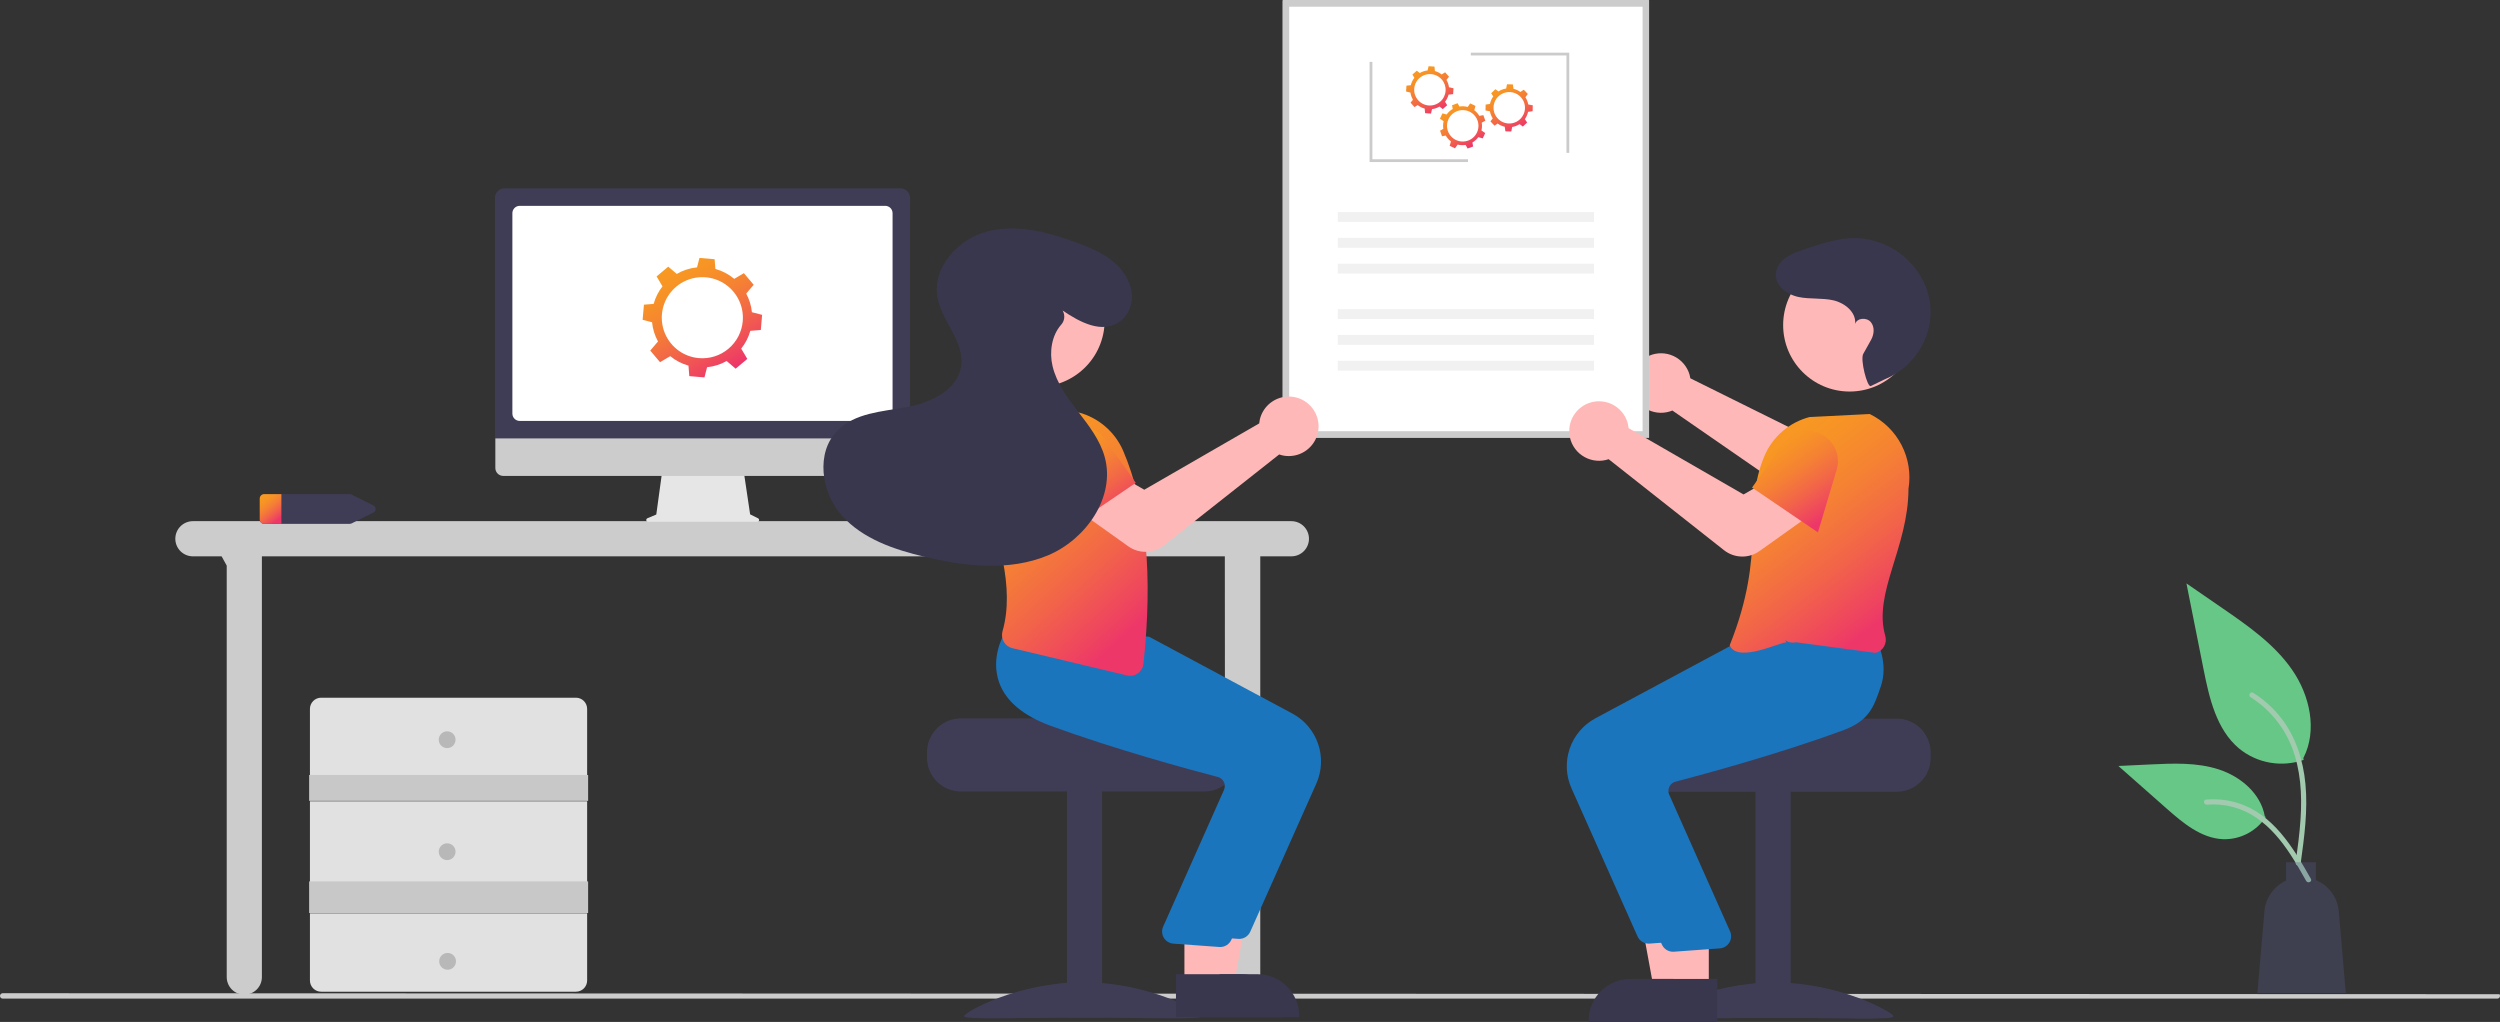 <svg width="707" height="289" viewBox="0 0 707 289" fill="none" xmlns="http://www.w3.org/2000/svg">
<rect x="0" y="0" width="707" height="289" fill="#333333" stroke="none"/>
<g clip-path="url(#clip0)">
<path d="M466.394 100.594C467.483 100.124 468.659 99.889 469.845 99.906C471.03 99.922 472.2 100.188 473.275 100.688C474.351 101.187 475.309 101.909 476.086 102.804C476.864 103.7 477.444 104.749 477.787 105.884C477.894 106.244 477.976 106.611 478.032 106.983L511.651 123.654L519.432 118.498L529.112 129.642L517.233 139.291C515.804 140.442 514.042 141.102 512.209 141.173C510.376 141.243 508.568 140.721 507.055 139.683L472.945 116.095C472.692 116.203 472.432 116.297 472.169 116.378C471.033 116.722 469.838 116.821 468.662 116.671C467.485 116.52 466.354 116.122 465.342 115.504C464.33 114.885 463.46 114.06 462.789 113.082C462.118 112.104 461.661 110.995 461.449 109.828C461.386 109.489 461.344 109.147 461.324 108.803C461.23 107.081 461.665 105.371 462.571 103.903C463.477 102.435 464.811 101.281 466.394 100.594Z" fill="#FFB8B8"/>
<path d="M49.579 152.358C49.579 153.678 50.103 154.943 51.036 155.875C51.968 156.808 53.233 157.332 54.552 157.332H62.67L64.117 159.954V276.313C64.117 277.632 64.641 278.897 65.573 279.83C66.506 280.763 67.771 281.287 69.09 281.287C70.409 281.287 71.674 280.763 72.607 279.83C73.54 278.897 74.064 277.632 74.064 276.313V157.332H346.382L346.458 276.313C346.458 277.632 346.982 278.897 347.914 279.83C348.847 280.763 350.112 281.287 351.431 281.287C352.75 281.287 354.015 280.763 354.948 279.83C355.881 278.897 356.405 277.632 356.405 276.313V157.332H365.204C366.523 157.332 367.788 156.808 368.721 155.875C369.653 154.943 370.177 153.678 370.177 152.358C370.177 151.039 369.653 149.774 368.721 148.842C367.788 147.909 366.523 147.385 365.204 147.385H54.552C53.899 147.385 53.252 147.514 52.649 147.764C52.046 148.014 51.497 148.38 51.036 148.842C50.574 149.304 50.207 149.852 49.957 150.455C49.708 151.059 49.579 151.705 49.579 152.358Z" fill="#CCCCCC"/>
<path d="M73.455 140.907V146.982C73.478 147.313 73.631 147.622 73.88 147.841C74.129 148.06 74.455 148.172 74.786 148.153H98.827C99.055 148.153 99.281 148.101 99.485 148L105.553 144.962C105.753 144.878 105.923 144.736 106.043 144.555C106.162 144.374 106.226 144.162 106.226 143.945C106.226 143.728 106.162 143.516 106.043 143.335C105.923 143.154 105.753 143.012 105.553 142.927L99.485 139.89C99.281 139.789 99.055 139.736 98.827 139.736H74.786C74.455 139.717 74.129 139.829 73.88 140.049C73.631 140.268 73.478 140.576 73.455 140.907Z" fill="#3F3D56"/>
<path d="M74.786 139.736H79.576V148.153H74.786C74.455 148.172 74.129 148.06 73.88 147.841C73.631 147.622 73.478 147.313 73.455 146.982V140.907C73.478 140.576 73.631 140.268 73.88 140.049C74.129 139.829 74.455 139.717 74.786 139.736Z" fill="url(#paint0_linear)"/>
<path d="M651.484 214.889C648.416 215.967 645.122 216.237 641.92 215.673C638.718 215.109 635.715 213.73 633.2 211.668C626.796 206.293 624.789 197.438 623.155 189.239C621.544 181.155 619.934 173.071 618.323 164.987L628.439 171.953C635.714 176.962 643.153 182.132 648.191 189.388C653.228 196.643 655.427 206.548 651.379 214.399" fill="#67C787"/>
<path d="M650.62 244.251C651.644 236.792 652.696 229.238 651.978 221.7C651.34 215.005 649.298 208.467 645.14 203.105C642.932 200.265 640.247 197.831 637.203 195.914C636.41 195.413 635.679 196.67 636.469 197.169C641.735 200.497 645.809 205.412 648.102 211.204C650.634 217.646 651.041 224.667 650.604 231.51C650.34 235.648 649.781 239.758 649.217 243.864C649.173 244.05 649.201 244.245 649.295 244.411C649.389 244.577 649.543 244.701 649.725 244.758C649.911 244.808 650.109 244.783 650.277 244.688C650.444 244.593 650.567 244.436 650.62 244.251Z" fill="#A2CAAF"/>
<path d="M640.757 231.053C639.441 233.053 637.633 234.68 635.506 235.778C633.379 236.876 631.005 237.407 628.613 237.321C622.465 237.029 617.34 232.739 612.727 228.665L599.081 216.617L608.112 216.185C614.607 215.874 621.269 215.584 627.455 217.587C633.641 219.59 639.346 224.41 640.478 230.813" fill="#67C787"/>
<path d="M653.514 248.538C648.585 239.818 642.869 230.126 632.655 227.029C629.815 226.17 626.837 225.863 623.881 226.123C622.95 226.203 623.182 227.639 624.112 227.559C629.066 227.147 634.011 228.456 638.113 231.263C642.061 233.95 645.135 237.686 647.737 241.648C649.33 244.074 650.758 246.604 652.185 249.13C652.642 249.937 653.975 249.355 653.514 248.538L653.514 248.538Z" fill="#A2CAAF"/>
<path d="M661.409 257.717C661.243 255.793 660.552 253.951 659.412 252.393C658.272 250.834 656.726 249.618 654.942 248.877V243.836H646.487V249.036C644.791 249.813 643.331 251.026 642.257 252.551C641.183 254.076 640.532 255.858 640.372 257.717L638.383 280.829H663.397L661.409 257.717Z" fill="#575A89" fill-opacity="0.32"/>
<path d="M0 281.645C0 281.442 0.081 281.247 0.224 281.104C0.368 280.96 0.562 280.879 0.765 280.879L706.513 281.158C706.936 281.158 707 281.222 707 281.645C707 281.847 706.919 282.042 706.776 282.186C706.632 282.329 706.438 282.41 706.235 282.41H0.765C0.562 282.41 0.368 282.329 0.224 282.186C0.081 282.042 0 281.847 0 281.645Z" fill="#CCCCCC"/>
<path d="M183.087 146.563L185.599 145.505L187.322 132.914H210.267L212.135 145.454L214.382 146.577C214.489 146.631 214.576 146.719 214.627 146.828C214.677 146.937 214.69 147.06 214.663 147.177C214.635 147.294 214.569 147.398 214.474 147.473C214.38 147.548 214.263 147.588 214.143 147.588H183.294C183.171 147.588 183.051 147.545 182.956 147.467C182.861 147.389 182.795 147.281 182.771 147.16C182.747 147.039 182.765 146.914 182.822 146.805C182.88 146.696 182.974 146.611 183.087 146.563Z" fill="#E6E6E6"/>
<path d="M140.083 132.356V116.462H257.253V132.356C257.253 132.948 257.019 133.515 256.601 133.933C256.183 134.352 255.616 134.588 255.025 134.589H142.311C141.72 134.588 141.153 134.352 140.736 133.933C140.318 133.515 140.083 132.948 140.083 132.356Z" fill="#CCCCCC"/>
<path d="M139.966 55.966C139.967 55.253 140.251 54.568 140.755 54.064C141.26 53.559 141.944 53.275 142.658 53.274H254.664C255.378 53.275 256.062 53.559 256.567 54.064C257.072 54.568 257.356 55.253 257.356 55.966V123.974H139.966V55.966Z" fill="#3F3D56"/>
<path d="M144.901 116.963V60.286C144.901 59.736 145.12 59.208 145.509 58.819C145.898 58.43 146.426 58.211 146.976 58.211H250.344C250.894 58.211 251.422 58.43 251.811 58.819C252.2 59.208 252.419 59.736 252.419 60.286V116.963C252.419 117.513 252.2 118.041 251.811 118.43C251.422 118.819 250.894 119.038 250.344 119.038H146.976C146.426 119.038 145.898 118.819 145.509 118.43C145.12 118.041 144.901 117.513 144.901 116.963Z" fill="white"/>
<path d="M362.758 0.069H466.352V123.763H362.758V0.069Z" fill="white"/>
<path d="M362.758 0.069H466.352V123.763H362.758V0.069ZM464.525 1.896H364.585V121.935H464.525V1.896Z" fill="#CCCCCC"/>
<path d="M450.788 59.968H378.322V62.769H450.788V59.968Z" fill="#F1F1F1"/>
<path d="M442.996 43.228H443.786V14.896H415.947V15.687H442.996V43.228Z" fill="#CBCBCB"/>
<path d="M387.319 45.827H415.158V45.037H388.109V17.496H387.319V45.827Z" fill="#CBCBCB"/>
<path d="M450.788 67.269H378.322V70.07H450.788V67.269Z" fill="#F1F1F1"/>
<path d="M450.788 74.571H378.322V77.372H450.788V74.571Z" fill="#F1F1F1"/>
<path d="M450.788 87.421H378.322V90.222H450.788V87.421Z" fill="#F1F1F1"/>
<path d="M450.788 94.723H378.322V97.523H450.788V94.723Z" fill="#F1F1F1"/>
<path d="M450.788 102.025H378.322V104.825H450.788V102.025Z" fill="#F1F1F1"/>
<path d="M409.054 22.591L409.785 21.697L408.684 20.444L407.703 21.053C407.136 20.609 406.486 20.282 405.792 20.089L405.665 18.832L404.001 18.725L403.721 19.92C402.938 20.005 402.181 20.257 401.504 20.66L400.678 19.985L399.425 21.086L399.988 21.993C399.5 22.612 399.153 23.329 398.968 24.095L397.746 24.218L397.639 25.883L398.869 26.171C398.971 26.889 399.214 27.579 399.586 28.203L398.91 29.029L400.011 30.282L400.918 29.719C401.502 30.179 402.173 30.515 402.891 30.707L403.022 32.012L404.687 32.12L404.983 30.854C405.736 30.763 406.463 30.516 407.115 30.129L408.01 30.859L409.263 29.759L408.654 28.778C409.122 28.18 409.46 27.492 409.648 26.756L410.941 26.626L411.049 24.962L409.772 24.663C409.675 23.931 409.431 23.226 409.054 22.591ZM407.31 28.736C406.65 29.317 405.831 29.689 404.959 29.804C404.087 29.92 403.2 29.774 402.411 29.386C401.621 28.997 400.965 28.383 400.525 27.622C400.084 26.86 399.879 25.985 399.936 25.107C399.993 24.229 400.309 23.388 400.844 22.69C401.379 21.991 402.109 21.467 402.942 21.184C403.775 20.9 404.673 20.87 405.523 21.097C406.373 21.324 407.136 21.798 407.717 22.459C408.495 23.346 408.89 24.505 408.814 25.682C408.738 26.859 408.197 27.958 407.311 28.736H407.31Z" fill="url(#paint1_linear)"/>
<path d="M419.04 34.693L420.048 34.129L419.485 32.559L418.349 32.766C417.984 32.144 417.5 31.601 416.925 31.167L417.269 29.951L415.76 29.24L415.061 30.249C414.301 30.04 413.505 29.997 412.728 30.123L412.207 29.191L410.637 29.755L410.828 30.805C410.147 31.202 409.56 31.742 409.107 32.386L407.925 32.052L407.214 33.561L408.252 34.28C408.083 34.986 408.056 35.718 408.173 36.434L407.241 36.955L407.804 38.524L408.855 38.334C409.229 38.976 409.73 39.535 410.327 39.977L409.97 41.239L411.478 41.95L412.219 40.882C412.953 41.074 413.719 41.111 414.469 40.991L415.032 41.999L416.602 41.435L416.396 40.299C417.05 39.915 417.618 39.399 418.063 38.784L419.313 39.138L420.025 37.63L418.947 36.882C419.125 36.166 419.157 35.421 419.04 34.693ZM415.161 39.767C414.333 40.065 413.436 40.11 412.582 39.897C411.729 39.684 410.957 39.223 410.366 38.572C409.774 37.92 409.389 37.108 409.259 36.238C409.129 35.368 409.26 34.479 409.636 33.683C410.011 32.888 410.614 32.221 411.368 31.768C412.122 31.315 412.993 31.096 413.872 31.138C414.751 31.18 415.597 31.482 416.305 32.005C417.012 32.529 417.548 33.25 417.845 34.078C418.244 35.188 418.185 36.412 417.682 37.479C417.178 38.546 416.272 39.369 415.161 39.767Z" fill="url(#paint2_linear)"/>
<path d="M431.378 27.492L432.072 26.569L430.922 25.361L429.966 26.009C429.382 25.588 428.719 25.287 428.018 25.122L427.841 23.872L426.174 23.83L425.942 25.036C425.163 25.152 424.417 25.434 423.757 25.864L422.904 25.223L421.696 26.372L422.295 27.256C421.832 27.894 421.514 28.625 421.36 29.398L420.144 29.57L420.103 31.237L421.343 31.475C421.474 32.189 421.745 32.869 422.141 33.477L421.499 34.33L422.649 35.538L423.533 34.94C424.134 35.375 424.819 35.684 425.544 35.847L425.727 37.146L427.394 37.187L427.64 35.911C428.389 35.789 429.105 35.514 429.742 35.101L430.665 35.795L431.873 34.645L431.225 33.689C431.669 33.074 431.979 32.372 432.137 31.63L433.424 31.448L433.466 29.78L432.177 29.533C432.051 28.806 431.779 28.112 431.378 27.492ZM429.881 33.702C429.244 34.309 428.441 34.712 427.574 34.863C426.707 35.013 425.815 34.903 425.011 34.546C424.207 34.19 423.527 33.603 423.056 32.859C422.585 32.116 422.346 31.25 422.368 30.37C422.389 29.491 422.671 28.638 423.178 27.918C423.685 27.199 424.393 26.646 425.214 26.33C426.035 26.013 426.931 25.947 427.789 26.14C428.648 26.333 429.43 26.776 430.036 27.413C430.85 28.268 431.29 29.41 431.261 30.59C431.232 31.769 430.736 32.889 429.881 33.702Z" fill="url(#paint3_linear)"/>
<path d="M212.189 93.556L215.158 93.32L215.526 89.035L212.642 88.296C212.456 86.447 211.907 84.653 211.026 83.018L213.14 80.539L210.37 77.248L207.645 78.861C206.09 77.553 204.271 76.595 202.312 76.055L202.094 73.311L197.809 72.942L197.125 75.609C195.103 75.806 193.147 76.439 191.391 77.463L188.981 75.408L185.691 78.177L187.35 80.981C186.195 82.452 185.344 84.139 184.847 85.942L182.102 86.16L181.734 90.445L184.4 91.129C184.586 93.036 185.159 94.885 186.083 96.564L183.888 99.138L186.657 102.428L189.542 100.721C191.056 101.961 192.812 102.873 194.697 103.398L194.933 106.366L199.219 106.734L199.958 103.85C201.906 103.655 203.791 103.056 205.495 102.093L208.046 104.268L211.337 101.499L209.614 98.588C210.803 97.102 211.679 95.39 212.189 93.556ZM197.638 101.276C195.377 101.081 193.225 100.221 191.454 98.804C189.683 97.386 188.371 95.475 187.686 93.313C187.001 91.15 186.972 88.832 187.604 86.653C188.235 84.475 189.499 82.532 191.235 81.071C192.97 79.61 195.1 78.697 197.355 78.447C199.61 78.196 201.889 78.62 203.902 79.665C205.916 80.71 207.575 82.328 208.669 84.315C209.763 86.303 210.244 88.57 210.049 90.83C209.788 93.861 208.334 96.665 206.007 98.624C203.679 100.583 200.669 101.537 197.638 101.276Z" fill="url(#paint4_linear)"/>
<path d="M536.417 203.238H499.682C499.682 204.294 461.822 205.151 461.822 205.151C461.228 205.598 460.686 206.112 460.208 206.681C458.77 208.396 457.984 210.564 457.989 212.802V214.333C457.99 216.869 458.998 219.301 460.791 221.095C462.585 222.888 465.017 223.896 467.553 223.897H536.417C538.953 223.895 541.384 222.887 543.177 221.093C544.971 219.3 545.979 216.869 545.981 214.333V212.802C545.978 210.267 544.969 207.836 543.176 206.043C541.383 204.25 538.952 203.242 536.417 203.238Z" fill="#3F3D56"/>
<path d="M506.405 223.517H496.458V287.79H506.405V223.517Z" fill="#3F3D56"/>
<path d="M468.147 287.44C468.147 288.515 483.22 287.856 501.814 287.856C520.408 287.856 535.481 288.515 535.481 287.44C535.481 286.366 520.408 277.843 501.814 277.843C483.22 277.843 468.147 286.366 468.147 287.44Z" fill="#3F3D56"/>
<path d="M477.126 279.907L467.746 279.907L463.283 255.577L477.128 255.578L477.126 279.907Z" fill="#FFB8B8"/>
<path d="M479.519 289L449.273 288.999V288.617C449.273 287.071 449.577 285.54 450.169 284.111C450.76 282.683 451.627 281.385 452.721 280.292C453.814 279.199 455.112 278.332 456.54 277.74C457.968 277.148 459.499 276.844 461.045 276.844H461.046L479.52 276.844L479.519 289Z" fill="#39374D"/>
<path d="M463.097 264.82L444.396 222.884C442.834 219.349 442.662 215.356 443.912 211.7C445.163 208.044 447.744 204.993 451.143 203.155L491.707 181.403L510.217 179.829L527.291 178.277L527.414 178.485C527.571 178.751 531.242 185.092 528.761 192.045C526.879 197.319 521.982 201.438 514.209 204.289C496.063 210.942 475.102 216.629 466.933 218.764C466.572 218.856 466.234 219.024 465.943 219.256C465.651 219.488 465.412 219.78 465.241 220.111C465.069 220.438 464.967 220.797 464.942 221.166C464.916 221.534 464.966 221.904 465.091 222.252L482.464 261.286C482.646 261.781 482.711 262.311 482.655 262.836C482.6 263.36 482.424 263.864 482.143 264.31C481.861 264.756 481.481 265.131 481.031 265.407C480.582 265.682 480.075 265.851 479.55 265.899L466.568 266.845C466.458 266.855 466.348 266.86 466.239 266.86C465.574 266.86 464.923 266.667 464.366 266.305C463.808 265.943 463.367 265.427 463.097 264.82Z" fill="#1B75BC"/>
<path d="M483.247 279.907L473.867 279.907L469.404 255.577L483.248 255.578L483.247 279.907Z" fill="#FFB8B8"/>
<path d="M485.64 289L455.393 288.999V288.617C455.393 287.071 455.698 285.54 456.289 284.111C456.881 282.683 457.748 281.385 458.841 280.292C459.934 279.199 461.232 278.332 462.661 277.74C464.089 277.148 465.62 276.844 467.166 276.844H467.167L485.641 276.844L485.64 289Z" fill="#39374D"/>
<path d="M469.983 267.115L451.282 225.179C449.72 221.645 449.548 217.652 450.798 213.996C452.048 210.339 454.63 207.289 458.029 205.45L498.592 183.699L517.102 182.125L530.476 180.964L530.474 180.781C530.631 181.047 534.302 187.388 531.821 194.341C529.939 199.615 528.868 203.734 521.094 206.585C502.949 213.238 481.988 218.924 473.818 221.06C473.457 221.152 473.12 221.32 472.828 221.552C472.537 221.784 472.298 222.075 472.127 222.406C471.955 222.734 471.853 223.093 471.827 223.461C471.802 223.83 471.852 224.2 471.976 224.548L489.35 263.582C489.532 264.077 489.597 264.607 489.541 265.131C489.485 265.656 489.31 266.16 489.028 266.606C488.747 267.052 488.366 267.427 487.917 267.702C487.467 267.978 486.961 268.146 486.436 268.195L473.454 269.14C473.343 269.151 473.234 269.156 473.125 269.156C472.46 269.156 471.809 268.963 471.251 268.601C470.694 268.239 470.253 267.723 469.983 267.115Z" fill="#1B75BC"/>
<path d="M505.226 181.73C504.329 181.095 491.453 187.851 489.157 182.495C499.87 155.715 492.488 144.15 499.049 128.793C500.205 126.144 501.946 123.792 504.142 121.913C506.337 120.034 508.93 118.677 511.726 117.943L528.75 117.084L528.838 117.127C532.68 119.008 535.813 122.078 537.772 125.88C539.732 129.683 540.414 134.015 539.718 138.236C539.657 154.949 529.657 167.697 533.154 179.819C533.301 180.326 533.343 180.857 533.28 181.381C533.216 181.905 533.047 182.41 532.784 182.867C532.528 183.309 532.185 183.693 531.775 183.997C531.365 184.301 530.897 184.518 530.4 184.634L507.921 181.635C507.396 181.76 506.85 181.772 506.32 181.669C505.79 181.567 505.288 181.352 504.847 181.04L505.226 181.73Z" fill="url(#paint5_linear)"/>
<path d="M523.069 110.725C533.448 110.725 541.862 102.312 541.862 91.933C541.862 81.553 533.448 73.14 523.069 73.14C512.69 73.14 504.276 81.553 504.276 91.933C504.276 102.312 512.69 110.725 523.069 110.725Z" fill="#FFB8B8"/>
<path d="M487.573 155.616L454.92 129.857C454.66 129.948 454.396 130.026 454.128 130.091C452.975 130.36 451.779 130.384 450.616 130.161C449.454 129.938 448.351 129.473 447.381 128.796C446.403 128.119 445.582 127.241 444.971 126.22C444.361 125.2 443.975 124.061 443.841 122.879C443.59 120.745 444.166 118.595 445.45 116.871C446.733 115.148 448.628 113.98 450.744 113.608C452.861 113.236 455.04 113.688 456.834 114.871C458.629 116.054 459.903 117.879 460.395 119.971C460.479 120.337 460.538 120.708 460.57 121.082L493.075 139.834L501.164 135.177L510.124 146.908L497.565 155.86C496.095 156.899 494.329 157.437 492.529 157.393C490.729 157.349 488.991 156.726 487.573 155.616Z" fill="#FFB8B8"/>
<path d="M514.109 150.561L495.478 137.893L504.234 125.492C505.397 123.845 507.104 122.663 509.054 122.153C511.004 121.643 513.072 121.839 514.891 122.707C516.732 123.584 518.198 125.091 519.026 126.954C519.853 128.818 519.986 130.916 519.402 132.87L514.109 150.561Z" fill="url(#paint6_linear)"/>
<path d="M529.055 109.182C528.057 109.619 526.012 101.662 526.928 100.071C528.29 97.704 528.209 97.722 529.114 96.156C530.018 94.59 530.22 92.447 529.049 91.069C527.878 89.692 525.168 89.874 524.634 91.602C524.978 88.321 521.733 85.684 518.518 84.943C515.304 84.201 511.913 84.662 508.681 84.002C504.93 83.237 501.027 80.092 502.524 75.968C502.78 75.281 503.165 74.649 503.657 74.105C505.386 72.161 507.805 71.331 510.17 70.528C515.09 68.858 520.144 67.167 525.337 67.352C529.615 67.575 533.735 69.041 537.193 71.57C540.651 74.099 543.297 77.581 544.807 81.59C545.165 82.593 545.442 83.623 545.636 84.67C547.418 94.253 541.853 103.706 532.815 107.355L529.055 109.182Z" fill="#39374D"/>
<path d="M262.156 212.735V214.265C262.158 216.801 263.166 219.233 264.959 221.026C266.753 222.819 269.184 223.827 271.72 223.83H340.584C343.12 223.829 345.552 222.821 347.346 221.027C349.139 219.234 350.147 216.801 350.148 214.265V212.735C350.153 210.497 349.367 208.329 347.929 206.614C347.45 206.044 346.909 205.531 346.314 205.083C346.314 205.083 308.455 204.226 308.455 203.17H271.72C269.184 203.174 266.754 204.183 264.961 205.976C263.168 207.769 262.159 210.199 262.156 212.735Z" fill="#3F3D56"/>
<path d="M311.679 223.449H301.732V287.722H311.679V223.449Z" fill="#3F3D56"/>
<path d="M306.323 277.775C287.729 277.775 272.656 286.298 272.656 287.373C272.656 288.448 287.729 287.788 306.323 287.788C324.916 287.788 339.989 288.447 339.989 287.373C339.989 286.298 324.916 277.775 306.323 277.775Z" fill="#3F3D56"/>
<path d="M339.544 254.241L353.389 254.24L348.926 278.569L339.546 278.57L339.544 254.241Z" fill="#FFB8B8"/>
<path d="M337.153 275.507L355.627 275.506H355.628C357.174 275.506 358.705 275.81 360.133 276.402C361.562 276.994 362.86 277.861 363.953 278.954C365.046 280.047 365.913 281.345 366.505 282.773C367.096 284.202 367.401 285.733 367.401 287.279V287.661L337.154 287.662L337.153 275.507Z" fill="#39374D"/>
<path d="M350.434 265.523C350.325 265.523 350.215 265.518 350.105 265.507L337.123 264.562C336.598 264.513 336.091 264.345 335.642 264.069C335.192 263.794 334.812 263.418 334.531 262.973C334.249 262.527 334.073 262.023 334.018 261.498C333.962 260.974 334.027 260.444 334.208 259.949L351.582 220.915C351.707 220.567 351.757 220.197 351.731 219.828C351.706 219.46 351.604 219.101 351.432 218.773C351.261 218.442 351.022 218.151 350.73 217.919C350.439 217.687 350.101 217.519 349.74 217.427C341.571 215.291 320.61 209.605 302.464 202.952C294.691 200.101 289.794 195.982 287.912 190.708C285.431 183.755 289.102 177.414 289.259 177.148L289.382 176.939L306.456 178.491L324.966 180.066L365.53 201.817C368.929 203.655 371.51 206.706 372.761 210.362C374.011 214.019 373.839 218.012 372.277 221.546L353.576 263.482C353.306 264.09 352.865 264.606 352.307 264.968C351.75 265.33 351.099 265.523 350.434 265.523Z" fill="#1B75BC"/>
<path d="M334.954 254.241L348.798 254.24L344.335 278.569L334.955 278.57L334.954 254.241Z" fill="#FFB8B8"/>
<path d="M332.562 275.507L351.036 275.506H351.037C352.583 275.506 354.114 275.81 355.542 276.402C356.97 276.994 358.268 277.861 359.361 278.954C360.455 280.047 361.322 281.345 361.913 282.773C362.505 284.202 362.809 285.733 362.809 287.279V287.661L332.563 287.662L332.562 275.507Z" fill="#39374D"/>
<path d="M345.078 267.818C344.969 267.818 344.859 267.813 344.749 267.803L331.767 266.857C331.242 266.809 330.735 266.64 330.286 266.365C329.836 266.089 329.456 265.714 329.174 265.268C328.893 264.822 328.717 264.318 328.661 263.794C328.606 263.269 328.671 262.739 328.852 262.244L346.226 223.21C346.35 222.862 346.401 222.492 346.375 222.124C346.35 221.755 346.248 221.396 346.076 221.069C345.905 220.738 345.666 220.446 345.374 220.214C345.083 219.982 344.745 219.815 344.384 219.722C336.215 217.587 315.253 211.9 297.108 205.247C289.334 202.396 284.438 198.277 282.556 193.003C280.075 186.05 283.746 179.709 283.903 179.443L284.026 179.235L301.1 180.787L319.61 182.361L360.174 204.113C363.572 205.951 366.154 209.002 367.405 212.658C368.655 216.314 368.482 220.307 366.921 223.842L348.22 265.778C347.95 266.385 347.509 266.901 346.951 267.263C346.394 267.625 345.743 267.818 345.078 267.818Z" fill="#1B75BC"/>
<path d="M279.666 119.346C280.932 117.747 282.727 116.654 284.728 116.263C286.73 115.872 288.805 116.21 290.579 117.215C292.333 118.209 293.679 119.791 294.379 121.681C295.079 123.571 295.089 125.648 294.406 127.544L289.264 141.827L268.204 133.824L279.666 119.346Z" fill="url(#paint7_linear)"/>
<path d="M321.772 190.415C321.332 190.727 320.83 190.941 320.3 191.044C319.77 191.146 319.224 191.135 318.699 191.01L286.273 183.296C285.776 183.18 285.308 182.964 284.898 182.66C284.488 182.356 284.145 181.971 283.889 181.53C283.625 181.073 283.457 180.567 283.393 180.043C283.33 179.52 283.372 178.989 283.519 178.482C287.016 166.359 282.431 151.332 276.955 136.899C276.258 132.678 276.941 128.345 278.9 124.543C280.86 120.741 283.993 117.671 287.835 115.789L287.923 115.747L304.947 116.606C307.743 117.339 310.336 118.696 312.531 120.575C314.727 122.455 316.468 124.807 317.623 127.456C324.185 142.813 326.064 162.519 323.367 187.7C323.309 188.24 323.137 188.761 322.862 189.229C322.587 189.697 322.216 190.102 321.772 190.415V190.415Z" fill="url(#paint8_linear)"/>
<path d="M312.154 93.605C313.816 83.36 306.859 73.707 296.614 72.045C286.369 70.382 276.716 77.34 275.053 87.585C273.391 97.83 280.348 107.483 290.593 109.145C300.838 110.808 310.491 103.85 312.154 93.605Z" fill="#FFB8B8"/>
<path d="M319.108 154.522L306.549 145.57L315.51 133.839L323.599 138.496L356.103 119.744C356.136 119.37 356.194 118.999 356.279 118.633C356.659 117.013 357.512 115.542 358.729 114.406C359.947 113.27 361.473 112.521 363.116 112.253C364.759 111.985 366.444 112.21 367.959 112.899C369.474 113.589 370.751 114.713 371.627 116.128C372.504 117.543 372.941 119.186 372.883 120.85C372.826 122.514 372.276 124.123 371.304 125.474C370.332 126.826 368.981 127.858 367.422 128.442C365.863 129.026 364.166 129.134 362.546 128.753C362.278 128.689 362.013 128.61 361.753 128.519L329.101 154.279C327.683 155.388 325.945 156.011 324.145 156.055C322.345 156.099 320.578 155.561 319.108 154.522Z" fill="#FFB8B8"/>
<path d="M297.272 131.532C296.687 129.579 296.82 127.481 297.648 125.617C298.475 123.753 299.941 122.247 301.782 121.369C303.601 120.502 305.669 120.306 307.619 120.816C309.569 121.325 311.277 122.508 312.439 124.154L321.195 136.555L302.564 149.224L297.272 131.532Z" fill="url(#paint9_linear)"/>
<path d="M300.541 87.875C300.894 88.5 301.04 89.221 300.959 89.933C300.877 90.647 300.571 91.315 300.086 91.844C297.417 94.863 296.704 99.537 297.667 103.562C298.821 108.392 301.887 112.509 304.914 116.446C307.942 120.383 311.074 124.427 312.404 129.212C315.552 140.541 307.095 152.622 296.228 157.11C285.36 161.597 272.984 160.176 261.542 157.472C252.906 155.431 243.993 152.429 238.087 145.805C232.181 139.182 230.614 127.969 236.89 121.696C241.811 116.778 249.472 116.382 256.318 115.15C263.164 113.917 270.919 110.288 271.836 103.392C272.748 96.54 266.328 90.878 265.119 84.072C263.616 75.61 270.977 67.546 279.306 65.423C287.635 63.301 296.42 65.659 304.488 68.622C310.694 70.902 317.184 73.876 319.546 80.631C320.86 84.387 319.839 88.668 316.6 90.979C311.667 94.5 305.324 91.102 300.494 87.796L300.541 87.875Z" fill="#39374D"/>
</g>
<path d="M166.042 219.481V200.477C166.042 199.637 165.708 198.831 165.114 198.237C164.52 197.643 163.714 197.31 162.874 197.31H90.816C89.976 197.31 89.17 197.643 88.576 198.237C87.982 198.831 87.648 199.637 87.648 200.477V219.481H166.042Z" fill="#E1E1E1"/>
<path d="M166.042 226.608H87.649V251.156H166.042V226.608Z" fill="#E1E1E1"/>
<path d="M87.649 258.282V277.286C87.649 278.126 87.983 278.932 88.577 279.526C89.171 280.12 89.977 280.454 90.817 280.454H162.875C163.715 280.454 164.521 280.12 165.115 279.526C165.709 278.932 166.042 278.126 166.042 277.286V258.282H87.649Z" fill="#E1E1E1"/>
<path d="M126.449 211.564C127.761 211.564 128.825 210.5 128.825 209.188C128.825 207.876 127.761 206.812 126.449 206.812C125.137 206.812 124.074 207.876 124.074 209.188C124.074 210.5 125.137 211.564 126.449 211.564Z" fill="#B8B8B8"/>
<path d="M126.449 243.238C127.761 243.238 128.825 242.174 128.825 240.862C128.825 239.55 127.761 238.487 126.449 238.487C125.137 238.487 124.074 239.55 124.074 240.862C124.074 242.174 125.137 243.238 126.449 243.238Z" fill="#B8B8B8"/>
<path d="M126.577 274.24C127.889 274.24 128.953 273.177 128.953 271.865C128.953 270.553 127.889 269.489 126.577 269.489C125.265 269.489 124.202 270.553 124.202 271.865C124.202 273.177 125.265 274.24 126.577 274.24Z" fill="#B8B8B8"/>
<rect x="87.426" y="219.166" width="78.896" height="7.32" fill="#C8C8C8"/>
<rect x="87.426" y="249.26" width="78.896" height="8.947" fill="#C8C8C8"/>
<defs>
<linearGradient id="paint0_linear" x1="72.382" y1="142.369" x2="77.038" y2="148.232" gradientUnits="userSpaceOnUse">
<stop offset="0.01" stop-color="#F89922"/>
<stop offset="0.17" stop-color="#F79326"/>
<stop offset="0.4" stop-color="#F58233"/>
<stop offset="0.67" stop-color="#F26548"/>
<stop offset="0.96" stop-color="#EE3E64"/>
<stop offset="1" stop-color="#ED3769"/>
</linearGradient>
<linearGradient id="paint1_linear" x1="395.288" y1="22.915" x2="401.869" y2="34.329" gradientUnits="userSpaceOnUse">
<stop offset="0.01" stop-color="#F89922"/>
<stop offset="0.17" stop-color="#F79326"/>
<stop offset="0.4" stop-color="#F58233"/>
<stop offset="0.67" stop-color="#F26548"/>
<stop offset="0.96" stop-color="#EE3E64"/>
<stop offset="1" stop-color="#ED3769"/>
</linearGradient>
<linearGradient id="paint2_linear" x1="404.964" y1="33.198" x2="411.253" y2="44.117" gradientUnits="userSpaceOnUse">
<stop offset="0.01" stop-color="#F89922"/>
<stop offset="0.17" stop-color="#F79326"/>
<stop offset="0.4" stop-color="#F58233"/>
<stop offset="0.67" stop-color="#F26548"/>
<stop offset="0.96" stop-color="#EE3E64"/>
<stop offset="1" stop-color="#ED3769"/>
</linearGradient>
<linearGradient id="paint3_linear" x1="417.76" y1="28.009" x2="424.325" y2="39.386" gradientUnits="userSpaceOnUse">
<stop offset="0.01" stop-color="#F89922"/>
<stop offset="0.17" stop-color="#F79326"/>
<stop offset="0.4" stop-color="#F58233"/>
<stop offset="0.67" stop-color="#F26548"/>
<stop offset="0.96" stop-color="#EE3E64"/>
<stop offset="1" stop-color="#ED3769"/>
</linearGradient>
<linearGradient id="paint4_linear" x1="175.81" y1="83.513" x2="192.422" y2="112.292" gradientUnits="userSpaceOnUse">
<stop offset="0.01" stop-color="#F89922"/>
<stop offset="0.17" stop-color="#F79326"/>
<stop offset="0.4" stop-color="#F58233"/>
<stop offset="0.67" stop-color="#F26548"/>
<stop offset="0.96" stop-color="#EE3E64"/>
<stop offset="1" stop-color="#ED3769"/>
</linearGradient>
<linearGradient id="paint5_linear" x1="480.247" y1="138.215" x2="517.287" y2="186.496" gradientUnits="userSpaceOnUse">
<stop offset="0.01" stop-color="#F89922"/>
<stop offset="0.17" stop-color="#F79326"/>
<stop offset="0.4" stop-color="#F58233"/>
<stop offset="0.67" stop-color="#F26548"/>
<stop offset="0.96" stop-color="#EE3E64"/>
<stop offset="1" stop-color="#ED3769"/>
</linearGradient>
<linearGradient id="paint6_linear" x1="491.222" y1="130.849" x2="506.382" y2="153.081" gradientUnits="userSpaceOnUse">
<stop offset="0.01" stop-color="#F89922"/>
<stop offset="0.17" stop-color="#F79326"/>
<stop offset="0.4" stop-color="#F58233"/>
<stop offset="0.67" stop-color="#F26548"/>
<stop offset="0.96" stop-color="#EE3E64"/>
<stop offset="1" stop-color="#ED3769"/>
</linearGradient>
<linearGradient id="paint7_linear" x1="263.522" y1="124.151" x2="275.925" y2="146.461" gradientUnits="userSpaceOnUse">
<stop offset="0.01" stop-color="#F89922"/>
<stop offset="0.17" stop-color="#F79326"/>
<stop offset="0.4" stop-color="#F58233"/>
<stop offset="0.67" stop-color="#F26548"/>
<stop offset="0.96" stop-color="#EE3E64"/>
<stop offset="1" stop-color="#ED3769"/>
</linearGradient>
<linearGradient id="paint8_linear" x1="268.298" y1="139.323" x2="310.889" y2="186.185" gradientUnits="userSpaceOnUse">
<stop offset="0.01" stop-color="#F89922"/>
<stop offset="0.17" stop-color="#F79326"/>
<stop offset="0.4" stop-color="#F58233"/>
<stop offset="0.67" stop-color="#F26548"/>
<stop offset="0.96" stop-color="#EE3E64"/>
<stop offset="1" stop-color="#ED3769"/>
</linearGradient>
<linearGradient id="paint9_linear" x1="292.656" y1="129.512" x2="307.817" y2="151.743" gradientUnits="userSpaceOnUse">
<stop offset="0.01" stop-color="#F89922"/>
<stop offset="0.17" stop-color="#F79326"/>
<stop offset="0.4" stop-color="#F58233"/>
<stop offset="0.67" stop-color="#F26548"/>
<stop offset="0.96" stop-color="#EE3E64"/>
<stop offset="1" stop-color="#ED3769"/>
</linearGradient>
<clipPath id="clip0">
<rect width="707" height="288.931" fill="white" transform="translate(0 0.068)"/>
</clipPath>
</defs>
</svg>
